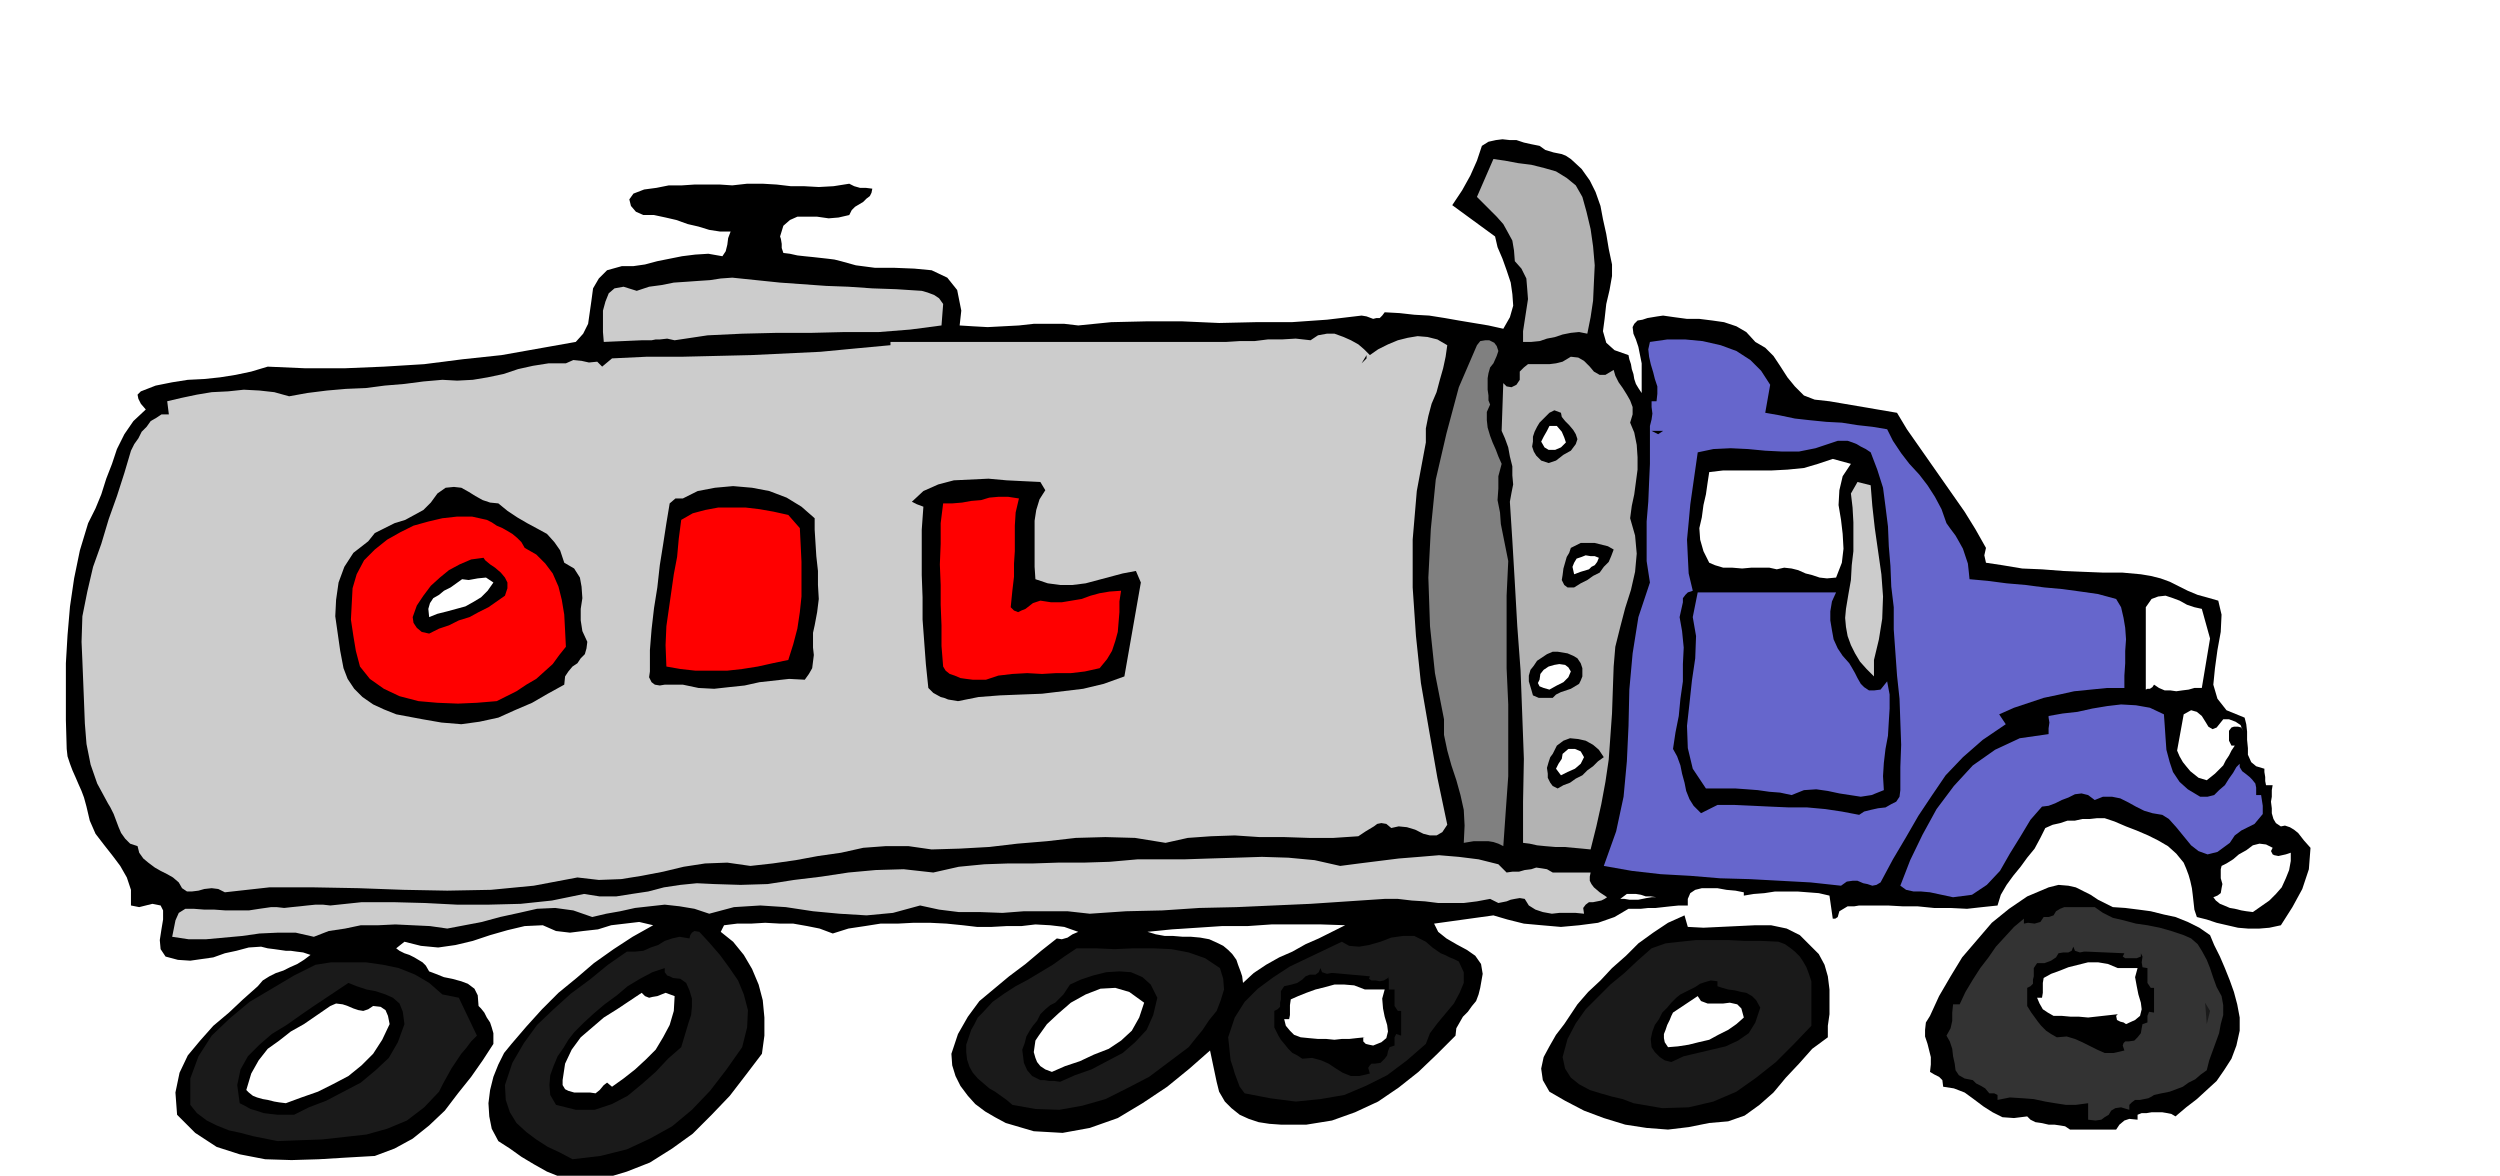 <svg xmlns="http://www.w3.org/2000/svg" fill-rule="evenodd" height="230.653" preserveAspectRatio="none" stroke-linecap="round" viewBox="0 0 3035 1427" width="490.455"><style>.brush0{fill:#fff}.brush1{fill:#000}.pen1{stroke:none}.brush2{fill:#b3b3b3}.brush3{fill:#ccc}.brush5{fill:#66c}.brush8{fill:#1a1a1a}</style><path class="pen1 brush1" d="m1907 193 13 12 10 14 7 14 6 17 3 16 4 18 3 18 4 19v14l-3 17-4 17-2 18-2 15 4 14 10 9 17 6 1 5 2 6 1 6 2 6 1 6 2 6 3 5 4 6v-36l-2-10-2-10-3-9-3-7-1-8 2-4 4-4 6-1 6-2 6-1 6-1 7-1 14 2 15 2h15l16 2 14 2 15 5 12 7 11 12 12 7 10 10 8 12 9 14 9 11 11 11 13 5 18 2 82 14 12 20 14 20 14 20 14 20 14 20 14 20 13 21 13 23-2 9 2 9 20 3 24 4 24 1 26 2 24 1 25 1h23l22 2 12 2 12 3 11 4 12 6 10 5 12 5 11 3 14 4 4 17-1 21-4 22-3 22-2 20 5 17 11 14 22 9 2 8 1 9v10l1 10v8l4 9 6 5 10 3v4l1 6v5l1 5h8l-1 6v8l-1 6 1 8v6l2 7 3 5 6 4 5-1 6 2 5 3 5 4 7 9 8 9-1 13-1 13-4 12-4 12-6 11-6 11-7 11-7 11-14 3-12 1h-14l-12-1-13-3-13-3-12-4-12-3-3-9-1-9-1-9-1-8-2-9-2-7-3-8-3-7-9-11-10-9-12-7-12-6-14-6-13-5-14-6-12-4h-9l-9 1h-9l-9 2h-9l-9 3-9 2-9 4-6 12-7 13-9 11-8 11-9 11-8 11-7 12-4 13-19 2-18 2-20-1h-20l-20-2h-18l-18-1h-35l-6 1h-8l-5 3-5 3-2 7-3 2h-3l-4-28-13-3-13-1-13-1h-27l-13 2-13 1-12 2v-4l-10-2-11-1-11-2h-19l-8 2-6 4-3 7v8h-11l-10 1-9 1-9 1h-9l-9 1h-15l-17 10-20 7-23 3-22 2-23-2-22-2-20-5-17-5-72 10 5 10 10 8 12 7 13 7 10 7 7 10 2 12-3 17-2 8-3 8-5 6-5 7-6 6-4 7-4 7-1 9-22 22-23 22-24 19-25 17-28 13-28 10-31 5h-31l-14-1-13-2-12-4-11-5-10-8-8-8-7-12-3-12-8-38-25 22-27 22-30 20-30 18-34 12-33 6-35-2-34-10-13-7-12-7-12-9-9-10-9-12-6-12-4-13-1-14 8-24 12-21 14-19 18-15 18-15 20-15 19-16 19-15 6 1 7-2 6-4 7-3-17-6-17-2-18-1-17 2h-18l-18 1h-18l-17-2-20-2-20-1h-20l-19 1h-21l-19 3-20 3-19 6-16-6-15-3-17-3h-16l-18-1-17 1h-17l-16 2-4 8 15 12 13 16 10 17 8 19 5 19 2 21v22l-3 22-19 25-20 26-22 23-23 23-25 18-27 17-28 11-30 9-18 2-17-1-17-4-15-6-16-9-15-9-14-10-14-9-8-15-3-15-1-16 2-16 4-16 6-15 7-14 9-11 18-21 19-21 20-20 22-18 21-18 24-17 23-15 25-14-17-4-17 2-17 2-16 5-18 2-16 2-17-2-16-7-22 1-21 5-21 6-21 7-21 5-21 3-21-2-20-5-10 8 4 3 6 3 6 2 6 3 5 3 5 3 4 4 4 7 8 3 10 4 10 2 11 3 8 3 8 6 4 8 1 13 3 3 4 5 3 6 4 6 2 6 2 7v13l-13 20-14 20-16 20-16 21-19 18-20 16-22 12-24 9-35 2-33 2-33 1-32-1-31-6-28-9-26-17-22-22-2-27 5-24 10-21 15-18 16-18 19-16 17-16 18-16 6-7 8-5 8-4 9-3 8-4 9-4 8-5 8-6-9-3-8-1-7-1h-6l-7-1-7-1-8-1-8-2-15 1-15 4-14 3-14 5-14 2-14 2-15-1-15-4-6-9-1-11 2-13 2-12v-11l-3-6-10-2-16 4-10-2v-19l-5-15-8-14-9-12-11-14-10-13-7-16-4-17-3-11-3-8-4-9-3-7-4-9-3-8-3-9-1-9-1-35v-69l2-34 3-35 5-34 7-34 10-33 9-18 7-17 6-19 7-18 6-18 9-18 11-16 15-14-6-7-3-6-1-5 4-4 18-7 20-4 19-3 20-1 19-2 19-3 19-4 20-6 46 2h47l48-2 49-3 47-6 47-5 45-8 45-8 9-10 6-12 2-14 2-14 2-15 7-12 10-10 18-5h14l14-2 15-4 15-3 15-3 16-2 16-1 17 3 4-6 2-8 1-8 3-8h-13l-13-2-13-4-13-3-14-5-13-3-14-3h-13l-9-4-6-7-2-8 5-7 13-5 15-2 15-3h16l15-1h31l15 1 18-2h19l17 1 17 2h16l18 1 18-1 19-3 6 3 7 2h7l8 1-1 5-2 4-4 3-4 4-5 3-5 3-4 4-3 6-13 3-12 1-14-2h-24l-9 4-8 7-4 13 1 3 1 6v5l2 6 8 1 9 2 9 1 10 1 9 1 9 1 8 1 8 2 18 5 23 3h23l25 1 21 2 19 9 12 15 5 25-2 18 16 1 18 1 19-1 19-1 18-2h37l17 2 40-4 43-1h43l45 2 44-1h44l43-3 42-5 6 1 8 3 4-1h4l3-3 3-4 18 1 18 2 18 1 19 3 17 3 18 3 18 3 18 4 8-14 4-14-1-14-2-14-5-15-5-14-6-14-3-13-52-38 6-9 6-9 5-9 5-9 4-9 4-9 3-9 3-9 8-5 9-2 8-1 9 1h8l9 3 9 2 10 2 7 5 10 3 5 1 5 1 5 2 6 4z"/><path class="pen1 brush2" d="m1921 239 5 18 5 21 3 21 2 23-1 21-1 22-3 20-4 20-10-2-10 1-10 2-9 3-10 2-9 3-10 1h-10v-13l2-13 2-13 2-13-1-13-1-12-6-12-8-9-1-13-2-12-6-11-5-9-8-9-8-8-9-9-7-7 20-46 14 2 16 3 16 2 16 4 14 4 13 8 11 9 8 14z"/><path class="pen1 brush1" d="m953 245 6-6 7-2 7 1 8 3 7 2 8 3h7l8-1-15 3-14 3-17 1-16 1-17-1h-17l-16-1h-14l-6-3h-5l-6 1h-5l-3 4 1 8-7-4-7-1-8-1h-7l-8-2-6-1-7-3-4-4 13-5 15-2h16l16 1 15 1 16 1h15l16-2 24 6zm-20 62-9-2-5-2-5-2-5 4-6-34h34l-4 36z"/><path class="pen1 brush3" d="m1119 353 7 2 8 3 6 4 5 7-2 26-38 5-38 3h-41l-41 1h-42l-42 1-42 2-40 6-9-2-9 1h-5l-5 1h-12l-46 2-1-12v-26l3-11 4-10 7-6 11-2 16 5 15-5 15-2 15-3 15-1 14-1 15-1 13-2 14-1 29 3 29 3 28 2 28 2 27 1 29 2 29 1 31 2zm544 78 10-7 12-6 12-5 12-3 12-2 12 1 12 3 12 7-2 14-3 14-4 14-4 15-6 14-4 15-3 15v17l-11 59-5 59v58l4 59 6 57 10 58 10 57 12 57-6 9-7 4h-8l-8-2-10-5-10-3-10-1-9 2-6-5-6-1-5 1-4 3-10 6-9 6-30 2h-30l-30-1h-30l-30-2-29 1-28 2-27 6-37-6-36-1-36 1-35 4-36 3-34 4-36 2-34 1-28-4h-28l-27 2-27 6-28 4-27 5-28 4-27 3-28-4-27 1-26 4-25 6-26 5-25 4-27 1-26-3-53 10-52 5-53 1-53-1-55-2-54-1h-54l-54 6-8-4-8-1-9 1-7 2-8 1h-6l-6-4-4-7-7-6-7-4-8-4-7-4-8-6-6-5-5-7-2-8-9-3-6-6-5-7-3-7-3-8-3-8-4-8-3-5-13-24-8-23-5-25-2-25-1-26-1-25-1-25-1-23 1-31 6-30 7-30 10-28 9-30 10-28 9-28 8-27 4-8 5-7 4-8 6-6 5-7 7-4 6-4h9l-2-16 17-4 19-4 18-3 20-1 19-2 19 1 18 2 18 5 22-4 24-3 23-2 24-1 23-3 24-2 23-3 23-2 18 1 19-1 18-3 19-4 18-6 18-4 19-3h21l9-4 10 1 9 2 10-1 2 2 4 4 12-10 42-2h43l42-1 42-1 42-2 42-2 42-4 43-4v-4h408l16-1h18l16-2h17l17-1 18 2 9-6 11-2h9l11 4 9 4 9 5 7 6 7 7z"/><path class="pen1" style="fill:gray" d="m1813 441-4 5-2 7-1 6v14l1 7v6l2 5-4 9v10l1 9 3 10 3 8 4 9 3 8 4 9-4 15v15l-1 14 3 15 1 14 3 15 3 15 3 15-2 42v88l2 44v87l-3 42-3 43-6-3-6-2-6-1h-18l-6 1-6 1 1-21-1-19-4-18-5-18-6-18-5-18-4-19v-19l-11-56-6-57-2-59 3-59 6-60 13-56 15-56 22-51 4-5 6-1h5l6 3 3 4 2 6-2 6-4 9z"/><path class="pen1 brush5" d="m2149 467-6 34 17 3 19 4 18 2 20 2 19 1 19 3 18 2 18 3 7 14 10 15 10 13 12 13 10 13 9 14 8 15 6 17 5 7 6 8 4 7 5 9 3 9 3 9 1 9 1 10 22 2 23 3 23 2 23 3 22 2 22 3 21 3 22 6 6 10 3 13 2 12 1 14-1 14v15l-1 15v15h-21l-20 2-20 2-18 4-19 4-18 6-18 6-18 8 8 12-28 19-24 21-21 22-17 25-16 24-15 26-16 27-15 28-5 3-5 1-6-2-5-1-7-3h-6l-7 1-7 5-37-4-37-2-37-2-36-1-36-3-36-2-35-4-34-6 15-42 9-42 4-43 2-43 1-44 4-44 7-44 14-42-4-26v-48l2-24 1-24 1-22v-46l2-8 1-7-1-8v-7h6l1-9v-9l-3-9-2-8-3-10-2-9-1-9 2-9 21-3h22l21 2 22 5 19 7 17 11 13 13 11 17z"/><path class="pen1 brush1" d="m1653 441 6-10v4l-6 6z"/><path class="pen1 brush2" d="m1959 449 2 7 4 8 5 7 5 8 4 7 3 8v9l-3 10 5 12 3 15 1 15v15l-2 15-2 15-3 14-2 15 6 21 2 22-2 22-5 22-7 22-6 23-6 24-2 24-1 28-1 29-2 28-2 28-4 27-5 27-6 27-7 28-10-1-11-1-11-1h-11l-12-1-10-1-9-2-8-1v-50l1-52-2-54-2-53-4-54-3-53-3-51-3-47 2-11 2-10-1-11v-11l-3-12-2-11-4-11-4-9 2-58 4 4 6 1 6-3 4-6v-10l5-5 5-4h26l8-1 8-2 10-6 9 1 7 4 7 7 5 6 7 4h7l10-6z"/><path class="pen1 brush1" d="m1895 501 1 5 4 5 5 5 5 6 3 5 2 6-2 6-6 8-9 5-9 7-9 3-9-3-6-6-3-5-2-6 1-6v-6l2-6 3-6 3-5 6-6 6-6 6-3 8 3zm166 2h16-16z"/><path class="pen1 brush0" d="m1901 537-6 6-7 3h-8l-5-3-4-7 3-6 4-7 3-6h9l6 7 3 7 2 6z"/><path class="pen1 brush1" d="m2013 527-8-4h14l-6 4zm258 22 8 21 7 22 3 23 3 24 1 24 2 24 1 25 3 25v27l2 28 2 28 3 28 1 28 1 28-1 27v28l-1 8-4 6-6 3-7 4-9 1-9 2-8 2-6 4-21-4-20-3-22-2h-22l-23-1-21-1-22-1h-21l-20 10-9-9-5-8-4-10-2-10-3-11-2-10-4-11-5-9 3-20 4-20 2-21 3-21v-21l1-20-2-20-3-17 2-9 2-9v-5l3-4 3-3 6-2-5-21-1-20-1-21 2-21 2-22 3-21 3-21 3-21 19-4 21-1 21 1 21 2 20 1h21l20-4 21-7 6-2h12l6 2 5 2 5 3 6 3 6 4z"/><path class="pen1 brush0" d="m2247 563-10 15-4 17-1 18 3 18 2 17 1 18-2 17-7 18-11 1-9-1-9-3-8-2-9-4-8-2-9-1-9 2-9-2h-22l-11 1-12-1h-11l-10-3-7-3-7-14-4-14-1-14 3-13 2-15 3-13 2-14 2-13 17-2h59l19-1 20-2 17-5 18-6 22 6z"/><path class="pen1 brush1" d="m1269 595-7 11-4 13-2 13v56l1 15 15 5 15 2h15l16-2 15-4 15-4 15-4 16-3 6 14-20 114-25 9-25 6-25 3-25 3-26 1-25 1-26 2-25 5-6-1-6-1-5-2-4-1-9-5-6-6-3-29-2-27-2-27v-27l-1-27v-55l2-28-8-3-6-3 14-13 18-8 19-5 21-1 21-1 22 2 20 1 21 1 6 10z"/><path class="pen1 brush3" d="m2271 589 2 25 3 27 4 28 4 28 2 27-1 27-4 25-6 25v20l-9-9-8-9-6-10-5-10-4-11-2-11-1-11 1-11 3-18 3-17 1-18 2-17v-35l-1-18-2-17 8-14 16 4z"/><path class="pen1 brush1" d="M989 629v14l1 16 1 16 2 18v17l1 17-2 16-3 16-2 9v18l1 9-1 8-1 8-4 7-5 7-19-1-18 2-18 2-18 4-19 2-18 2-19-1-19-4h-22l-6 1-6-1-4-3-3-6 1-7v-26l2-25 3-26 4-25 3-27 4-25 4-26 4-24 7-6h9l18-9 21-4 22-2 23 2 21 4 21 8 18 11 16 14zm-384-18 11 9 12 8 12 7 13 7 11 6 9 10 7 10 5 15 12 7 7 11 2 11 1 14-2 13v14l2 13 6 13-1 8-2 7-5 5-4 6-6 4-5 6-4 6-1 10-20 11-19 11-21 9-20 9-23 5-22 3-24-2-23-4-16-3-16-3-15-6-13-6-13-9-10-10-8-12-5-13-4-21-3-21-3-21 1-20 3-21 7-19 11-17 18-14 8-10 12-6 12-6 13-4 11-6 11-6 9-9 8-11 10-7 10-1 9 1 9 5 8 5 9 5 9 3 10 1z"/><path class="pen1" d="m1237 605-4 17-1 16v31l-1 15v16l-2 17-2 20 4 4 5 2 4-2 5-2 9-7 9-3 13 2h13l12-2 12-2 11-4 11-3 12-2 14-1-2 13v13l-1 12-1 12-3 11-4 12-6 10-9 11-18 4-17 2h-18l-17 1-18-1-18 1-17 2-15 5h-16l-8-1-7-1-7-3-6-2-5-4-3-5-2-25v-25l-1-25v-24l-1-25 1-25v-25l3-24h11l12-1 11-2 12-1 10-3 11-1h12l13 2zm-266 36 1 20 1 21v42l-2 19-3 20-5 19-6 19-19 4-18 4-19 3-18 2h-39l-18-2-17-3-1-26 1-23 3-21 3-21 3-21 4-21 2-22 3-23 14-8 15-4 16-3h33l17 2 17 3 18 4 14 16zm-334 24 14 8 11 11 9 12 7 16 4 16 3 18 1 19 1 20-8 10-8 11-10 9-10 9-12 7-12 8-12 6-12 6-24 2-23 1-25-1-23-2-23-6-19-9-17-12-12-15-5-19-3-18-3-20 1-19 1-19 5-17 9-17 13-13 15-12 16-9 16-8 18-5 17-4 18-2h18l18 4 6 3 6 4 7 3 7 4 5 3 6 5 5 5 4 7z" style="fill:red"/><path class="pen1 brush1" d="m1959 667-3 8-3 7-6 6-5 7-8 4-7 5-8 4-8 5h-8l-4-3-3-6 1-6 1-8 2-7 2-7 3-5 2-6 6-3 6-3h17l8 2 8 2 7 4z"/><path class="pen1 brush0" d="m1941 677-2 5-3 4-4 2-3 3-10 3-8 3-2-9 2-5 3-5 6-2 5-2 6 1h5l5 2z"/><path class="pen1 brush1" d="m613 723-10 7-10 7-12 6-11 6-13 4-12 6-12 4-12 6-9-2-6-5-4-6-1-7 5-14 8-12 9-12 11-10 11-9 13-7 14-6 15-2 2 3 6 5 6 4 7 6 5 6 3 6v7l-3 9z"/><path class="pen1 brush0" d="m599 707-7 10-8 8-10 6-9 5-11 3-11 3-12 3-10 4-1-10 2-7 4-6 7-4 6-5 8-4 7-5 7-5 8 1 11-2 10-1 9 6z"/><path class="pen1 brush5" d="m2229 719-5 11-2 12v11l2 12 2 11 5 11 6 9 8 9 3 5 4 7 3 6 4 7 4 4 6 4h6l8-1 4-5 4-5 3 16v17l-1 16-1 17-3 16-2 17-1 16 1 17-15 6-13 2-13-2-13-2-14-3-14-2-15 1-15 6-14-3-13-1-14-2-13-1-14-1h-36l-16-24-6-25-1-27 3-27 3-28 4-27 1-27-4-23 6-30h168z"/><path class="pen1 brush0" d="m2683 775-10 60h-9l-7 2-8 1-7 1-7-1h-7l-7-3-6-4-2 3-3 2h-3l-2 1V737l7-10 8-3 9-1 9 3 8 3 9 5 9 3 9 2 10 36z"/><path class="pen1 brush1" d="m1921 821-2 5-2 4-5 3-5 3-6 2-6 2-6 3-4 4h-17l-7-3-2-7-3-10v-7l2-7 4-5 4-6 6-4 6-4 7-3h6l6 1 6 1 7 3 5 3 4 6 2 6v10z"/><path class="pen1 brush0" d="m1907 815-3 7-6 6-8 4-9 5-7-2-5-2-2-4 2-4 1-7 4-5 6-4 7-2 6-1 7 1 4 3 3 5z"/><path class="pen1 brush5" d="m2627 867 1 14 1 15 1 14 4 15 4 12 8 12 10 9 15 9h9l8-2 6-6 7-6 5-8 5-7 4-7 4-4v4l3 5 4 3 5 4 3 3 4 5 1 5v9h6l2 13v10l-5 6-5 6-8 4-8 4-8 6-6 9-15 11-12 3-11-4-9-7-9-11-9-11-9-10-8-5-12-2-10-3-10-5-9-5-10-5-10-2h-11l-10 4-8-6-8-2-8 1-8 4-8 3-8 4-8 3-8 1-14 16-12 20-13 21-12 21-16 17-18 12-23 3-28-6-11-1h-9l-9-2-7-5 12-31 15-31 17-31 21-28 23-25 27-19 30-14 35-5v-7l1-7-1-6v-2l17-3 18-2 18-4 18-3 17-2 18 1 17 3 17 8z"/><path class="pen1 brush0" d="M2699 873h7l8 3 6 4 3 7-2-4-4-1h-5l-3 1-3 4v12l3 6h4l-4 6-3 6-4 6-3 6-5 5-5 5-5 4-5 4-10-3-10-8-5-6-4-5-4-7-3-7 8-44 9-5 7 2 6 5 5 8 3 5 5 3 5-2 8-10z"/><path class="pen1 brush1" d="m1947 919-7 5-6 6-7 5-6 6-8 4-7 5-8 3-7 4-6-3-3-4-3-6v-5l-1-7 2-7 2-6 3-4 5-10 8-6 8-3 10 1 9 2 9 5 7 6 6 9z"/><path class="pen1 brush0" d="m1923 919-4 8-7 6-9 4-8 4-6-8 3-6 4-6 1-6 7-6h8l7 3 4 7zm858 116v10l-2 11-4 10-5 11-7 8-8 8-10 7-10 7-8-1-6-1-8-2-6-1-7-3-5-2-5-4-3-4 5-2 4-3 1-6 1-5-2-7v-11l1-4 6-3 8-5 7-6 9-5 8-6 8-2 8 1 8 4-2 4 2 4 2 1 5 1 9-2 6-2z"/><path class="pen1 brush3" d="m1829 1059 7-1h8l7-2 8-1 6-2 7 1 6 1 7 4h46l-1 5v5l2 4 3 4 7 6 9 6-3 2-4 2-5 1-5 1h-5l-4 3-3 4 1 7-10-1h-20l-9 1-11-2-9-3-8-5-5-8-6-1-6 1-5 1-5 2-10 2-10-5-16 3-16 2h-31l-16-2-16-1-17-2h-16l-45 3-45 3-45 2-45 2-45 1-45 3-44 1-44 3-27-3h-53l-26 2-27-1h-26l-24-3-23-5-33 9-32 3-33-2-32-3-33-5-31-2-32 2-30 8-18-6-18-3-18-2-18 2-18 2-18 4-17 3-17 4-23-8-22-3-22 1-22 5-23 5-22 6-21 4-21 4-21-3-21-1-21-1-21 1h-21l-19 4-20 3-18 7-22-5h-22l-22 1-21 3-22 2-22 2h-21l-20-3 2-10 2-10 4-9 8-5h10l13 1h12l14 1h28l13-2 14-2h7l9 1 9-1 10-1 9-1 10-1h9l9 1 38-4h39l38 1 39 2h38l39-1 38-4 39-8 19 3h20l19-3 20-3 19-5 20-3 20-2 21 1 32 1 33-1 32-5 33-4 33-5 33-3 34-1 36 4 31-7 31-3 29-1h30l30-1h31l32-1 34-3h57l30-1 33-1 31-1 32 1 32 3 31 7 23-3 24-3 24-3 25-2 24-2 24 2 24 3 24 6 10 10z"/><path class="pen1 brush1" d="m2565 1101 15 1 16 2 15 2 16 4 14 3 15 6 14 7 13 9 5 12 7 14 6 14 6 15 5 14 4 15 3 16v16l-4 18-6 16-9 14-9 13-12 11-12 11-13 10-13 11-5-3-5-1-6-1h-13l-6 1h-6l-5 2v6l-10-1-6 2-6 5-4 6h-56l-6-4-6-1-7-1h-7l-9-2-7-1-6-3-4-4-16 2-14-1-12-6-11-7-12-9-11-8-13-5-13-2-1-8-4-4-6-3-5-3 1-9v-9l-2-8-2-8-3-9v-8l1-9 5-8 11-24 14-24 14-23 18-21 18-21 21-17 22-15 26-11 12-3 12 1 9 2 10 5 8 4 9 6 8 4 10 5z"/><path class="pen1 brush0" d="M2011 1089h-6l-6 1-5 1-5 1h-11l-6-1h-5l8-6h11l6 1 6 2h6l7 1zm8 0h22-22z"/><path class="pen1" style="fill:#333" d="m2651 1135 9 4 8 7 5 8 6 11 4 10 4 12 4 11 6 11 2 11v12l-3 11-2 11-4 11-4 11-4 11-3 12-7 5-7 6-8 4-7 5-8 3-8 3-10 2-9 2-3 2-4 2-5 1-5 1h-6l-4 3-3 3v6l-10-3-7 1-5 3-3 5-5 3-4 3-7 1-9-1v-20l-15 2h-12l-13-2-12-2-14-3-13-1-16-1-15 3v-6l-4-2h-6l-5-6-5-3-6-3-4-4-10-2-7-4-4-6-1-8-2-9-1-9-3-9-4-7 5-9 2-9v-10l1-10h8l7-15 9-15 9-14 10-13 9-13 11-12 11-12 12-10v6l5-1 8 1 7-2 4-6h6l6-2 3-5 5-3 5-2h37l10 7 12 6 13 3 15 4 14 2 15 3 14 4 15 5z"/><path class="pen1 brush1" d="m2049 1125 19 1 21-1 21-1 21-1h19l19 4 16 8 14 14 9 9 7 13 4 14 2 16v30l-2 14v14l-19 14-16 18-16 17-15 18-17 15-18 13-20 7-23 2-25 5-25 3-26-2-26-4-26-8-24-9-23-12-19-11-8-14-2-14 3-14 7-13 8-14 10-13 8-12 8-12 13-15 15-14 14-15 17-15 15-15 18-13 18-12 20-9 4 14z"/><path class="pen1 brush0" d="m1633 1123-16 8-16 8-16 7-16 9-16 7-16 9-15 10-13 12-1-8-2-6-3-8-2-6-5-7-5-5-6-5-6-3-11-5-11-2-11-1h-10l-12-1h-10l-11-2-10-3 30-3 31-2 30-2h31l29-2h59l30 1z"/><path class="pen1 brush8" d="m849 1131 12 13 13 15 11 15 11 16 7 17 5 19-1 21-6 24-19 27-20 26-22 23-24 20-27 15-28 13-32 8-34 4-15-8-15-7-14-9-12-9-12-11-8-13-5-15-1-18 9-27 14-24 16-22 20-19 21-19 23-17 22-18 23-16h10l10-1 9-4 9-3 8-5 9-3 9-2 12 2 1-4 2-3 3-2 6 1zm922 36 6 13v13l-5 12-7 13-10 12-10 12-9 12-5 13-23 20-24 18-26 13-26 11-29 5-30 3-31-4-31-6-6-8-3-8-3-8-2-7-3-9-1-9-1-10-1-9 8-24 12-19 16-16 19-14 20-13 21-10 21-10 21-10 9 5 12 1 12-2 14-4 13-5 14-2h14l14 7 8 7 10 7 5 2 6 3 5 2 6 3zm428 24v54l-21 22-22 22-24 19-24 17-28 12-30 7-32 1-35-6-13-5-13-3-14-4-13-4-13-7-10-8-7-11-3-14 6-22 10-19 12-17 15-15 15-15 17-14 16-15 17-15 17-6 18-2 19-2h39l20 1h20l21 1 8 3 7 5 5 4 6 6 4 6 4 7 3 8 3 9z"/><path class="pen1 brush1" d="m2533 1155 46 2-2 4 3 2h14l5-2v-4l2 4-1 7 1 6 6 1v18l4 6h4v30l-6-1-2 5v8l-6 2-1 5-1 6-4 5-4 4-7 1h-4l-2 2-1 3 2 6-13 3h-11l-9-4-8-4-10-5-9-4-10-3-12 1-7-4-6-4-6-6-4-5-8-11-5-8v-22l4-2 3-3v-5l1-4v-10l4-6h9l8-3 6-4 3-5 6-1h6l4-2 2-5 2 5 6 2 5-1h3z"/><path class="pen1 brush8" d="m1481 1175 4 13 1 13-4 13-5 13-9 11-8 12-9 11-8 10-24 18-24 18-27 14-26 13-28 8-28 5-29-1-28-5-7-6-7-5-7-5-7-4-7-6-7-6-6-7-4-7-3-9-1-9v-9l3-9 3-9 4-7 4-8 6-6 12-13 14-10 14-9 15-8 15-9 15-9 14-10 15-10h23l23 1 23-1h24l22 1 21 4 20 7 18 12z"/><path class="pen1 brush0" d="m2399 1163-4 10 4-10z"/><path class="pen1 brush8" d="m557 1211 22 46-7 7-6 8-6 7-6 9-6 9-5 9-5 9-5 10-18 19-21 16-24 10-25 7-27 3-27 3-28 1-26 1-15-3-15-3-15-4-14-3-15-6-12-6-12-9-8-10v-32l10-27 16-25 22-21 24-20 27-16 27-16 26-13 19-3h42l21 3 19 4 20 8 17 10 16 14 20 4z"/><path class="pen1 brush0" d="m2595 1175-3 11 2 11 2 10 3 10 1 8-2 8-6 5-11 5-3-2-4-1-4-2-1-5 2-2-9 1-9 1-9 1-9 1-11-1h-10l-11-1h-10l-7-4-6-4-4-7-3-7h6l1-6v-12l1-6 9-5 11-4 10-4 12-3 12-3h12l12 2 12 5h24z"/><path class="pen1 brush1" d="m833 1193 4 9 3 10v10l-1 10-3 9-3 10-3 10-3 10-16 14-15 16-17 15-17 14-19 10-21 7h-23l-24-6-7-12-1-12 1-12 4-11 5-12 7-10 6-10 7-9 12-12 12-11 13-11 15-11 13-11 15-9 15-8 15-5v5l3 4 3 1 4 2 9 1 7 5zm572 18-5 21-8 18-14 15-15 13-19 10-19 10-20 7-18 8-7-1h-6l-6-1h-5l-10-5-6-7-4-9-1-8-1-8 3-8 2-8 4-7 4-6 5-6 4-8 6-6 6-5 6-3 5-5 5-5 4-6 4-6 13-6 15-5 16-4 16-1 14 1 14 6 10 9 8 16zm680-14 6 2 7 2 8 1 8 2 6 1 7 4 5 5 5 9-6 18-8 13-13 9-15 7-17 4-17 4-17 4-15 7-8-2-6-4-6-6-4-6-1-10 2-9 3-8 5-7 4-8 6-6 5-6 6-6 5-4 6-3 6-3 6-3 6-4 6-2 7-2 8 1v6zm-1594 46-8 22-11 19-16 15-18 15-21 11-21 11-21 8-18 9h-20l-9-1-8-1-9-3-7-2-7-4-6-3-3-22 4-19 9-16 14-14 15-13 18-11 17-12 16-11 42-28 10 4 12 4 11 2 12 4 9 4 8 7 4 10 2 15z"/><path class="pen1 brush0" d="m1389 1217-6 18-9 16-13 12-15 10-18 7-17 8-18 6-16 7-8-3-6-4-4-5-2-5-2-7 1-7 1-7 4-6 10-14 14-13 15-13 18-10 18-7 18-1 17 5 18 13zm-570-8-1 18-5 17-8 15-9 15-12 12-13 12-14 11-14 10-6-5-4 3-5 6-5 4-7-1h-19l-7-2-4-2-3-5v-6l3-20 8-17 11-15 14-12 14-12 16-10 15-10 15-10 4 4 5 2 4-1 6-1 10-4 11 4zm1298 26-9 8-10 7-12 6-11 6-13 3-12 3-13 2-12 1-4-6-1-5v-5l2-5 2-6 3-6 2-5 2-4 30-20 4 6 8 3h19l8-1 9 2 5 5 3 11z"/><path class="pen1 brush8" d="m2679 1243-2-26 6 10-4 16z"/><path class="pen1 brush0" d="m453 1221 9 1 6 4 3 7 2 10-9 19-11 17-14 14-16 13-19 10-18 9-20 7-19 7-8-1-6-1-8-2-6-1-7-2-5-2-5-4-3-3 6-20 9-16 11-14 14-10 14-11 16-9 16-11 16-11 7-3 8 1 6 2 7 3 6 2 6 1 6-2 6-4z"/><path class="pen1 brush1" d="m1619 1181 44 4-1 3 3 2h5l5 1 5-1 5-3v-2l1 4v12h7v20l4 6h4v30l-6-2-2 4v10l-6 2-2 5-1 5-3 4-5 5-7 1h-4l-2 2-2 3 2 7-13 3h-10l-10-4-8-5-9-6-9-4-11-3-12 1-6-4-6-3-5-5-4-5-5-6-3-5-3-6-2-4v-20l4-2 3-3v-5l1-4v-10l4-6 9-2 7-2 6-4 4-4 5-2h7l4-3 2-5 2 5 6 2 5-1h3z"/><path class="pen1 brush0" d="m1681 1201-3 11 1 12 2 10 3 10 1 8-2 8-6 5-10 4-5-1-4-1-3-3v-5h2l-10 1-9 1h-9l-9 1-10-1h-10l-11-1-10-1-8-3-5-5-5-6-2-8h6l1-5v-12l1-7 9-4 10-4 11-4 12-3 11-3h12l12 1 13 5h24z"/></svg>
